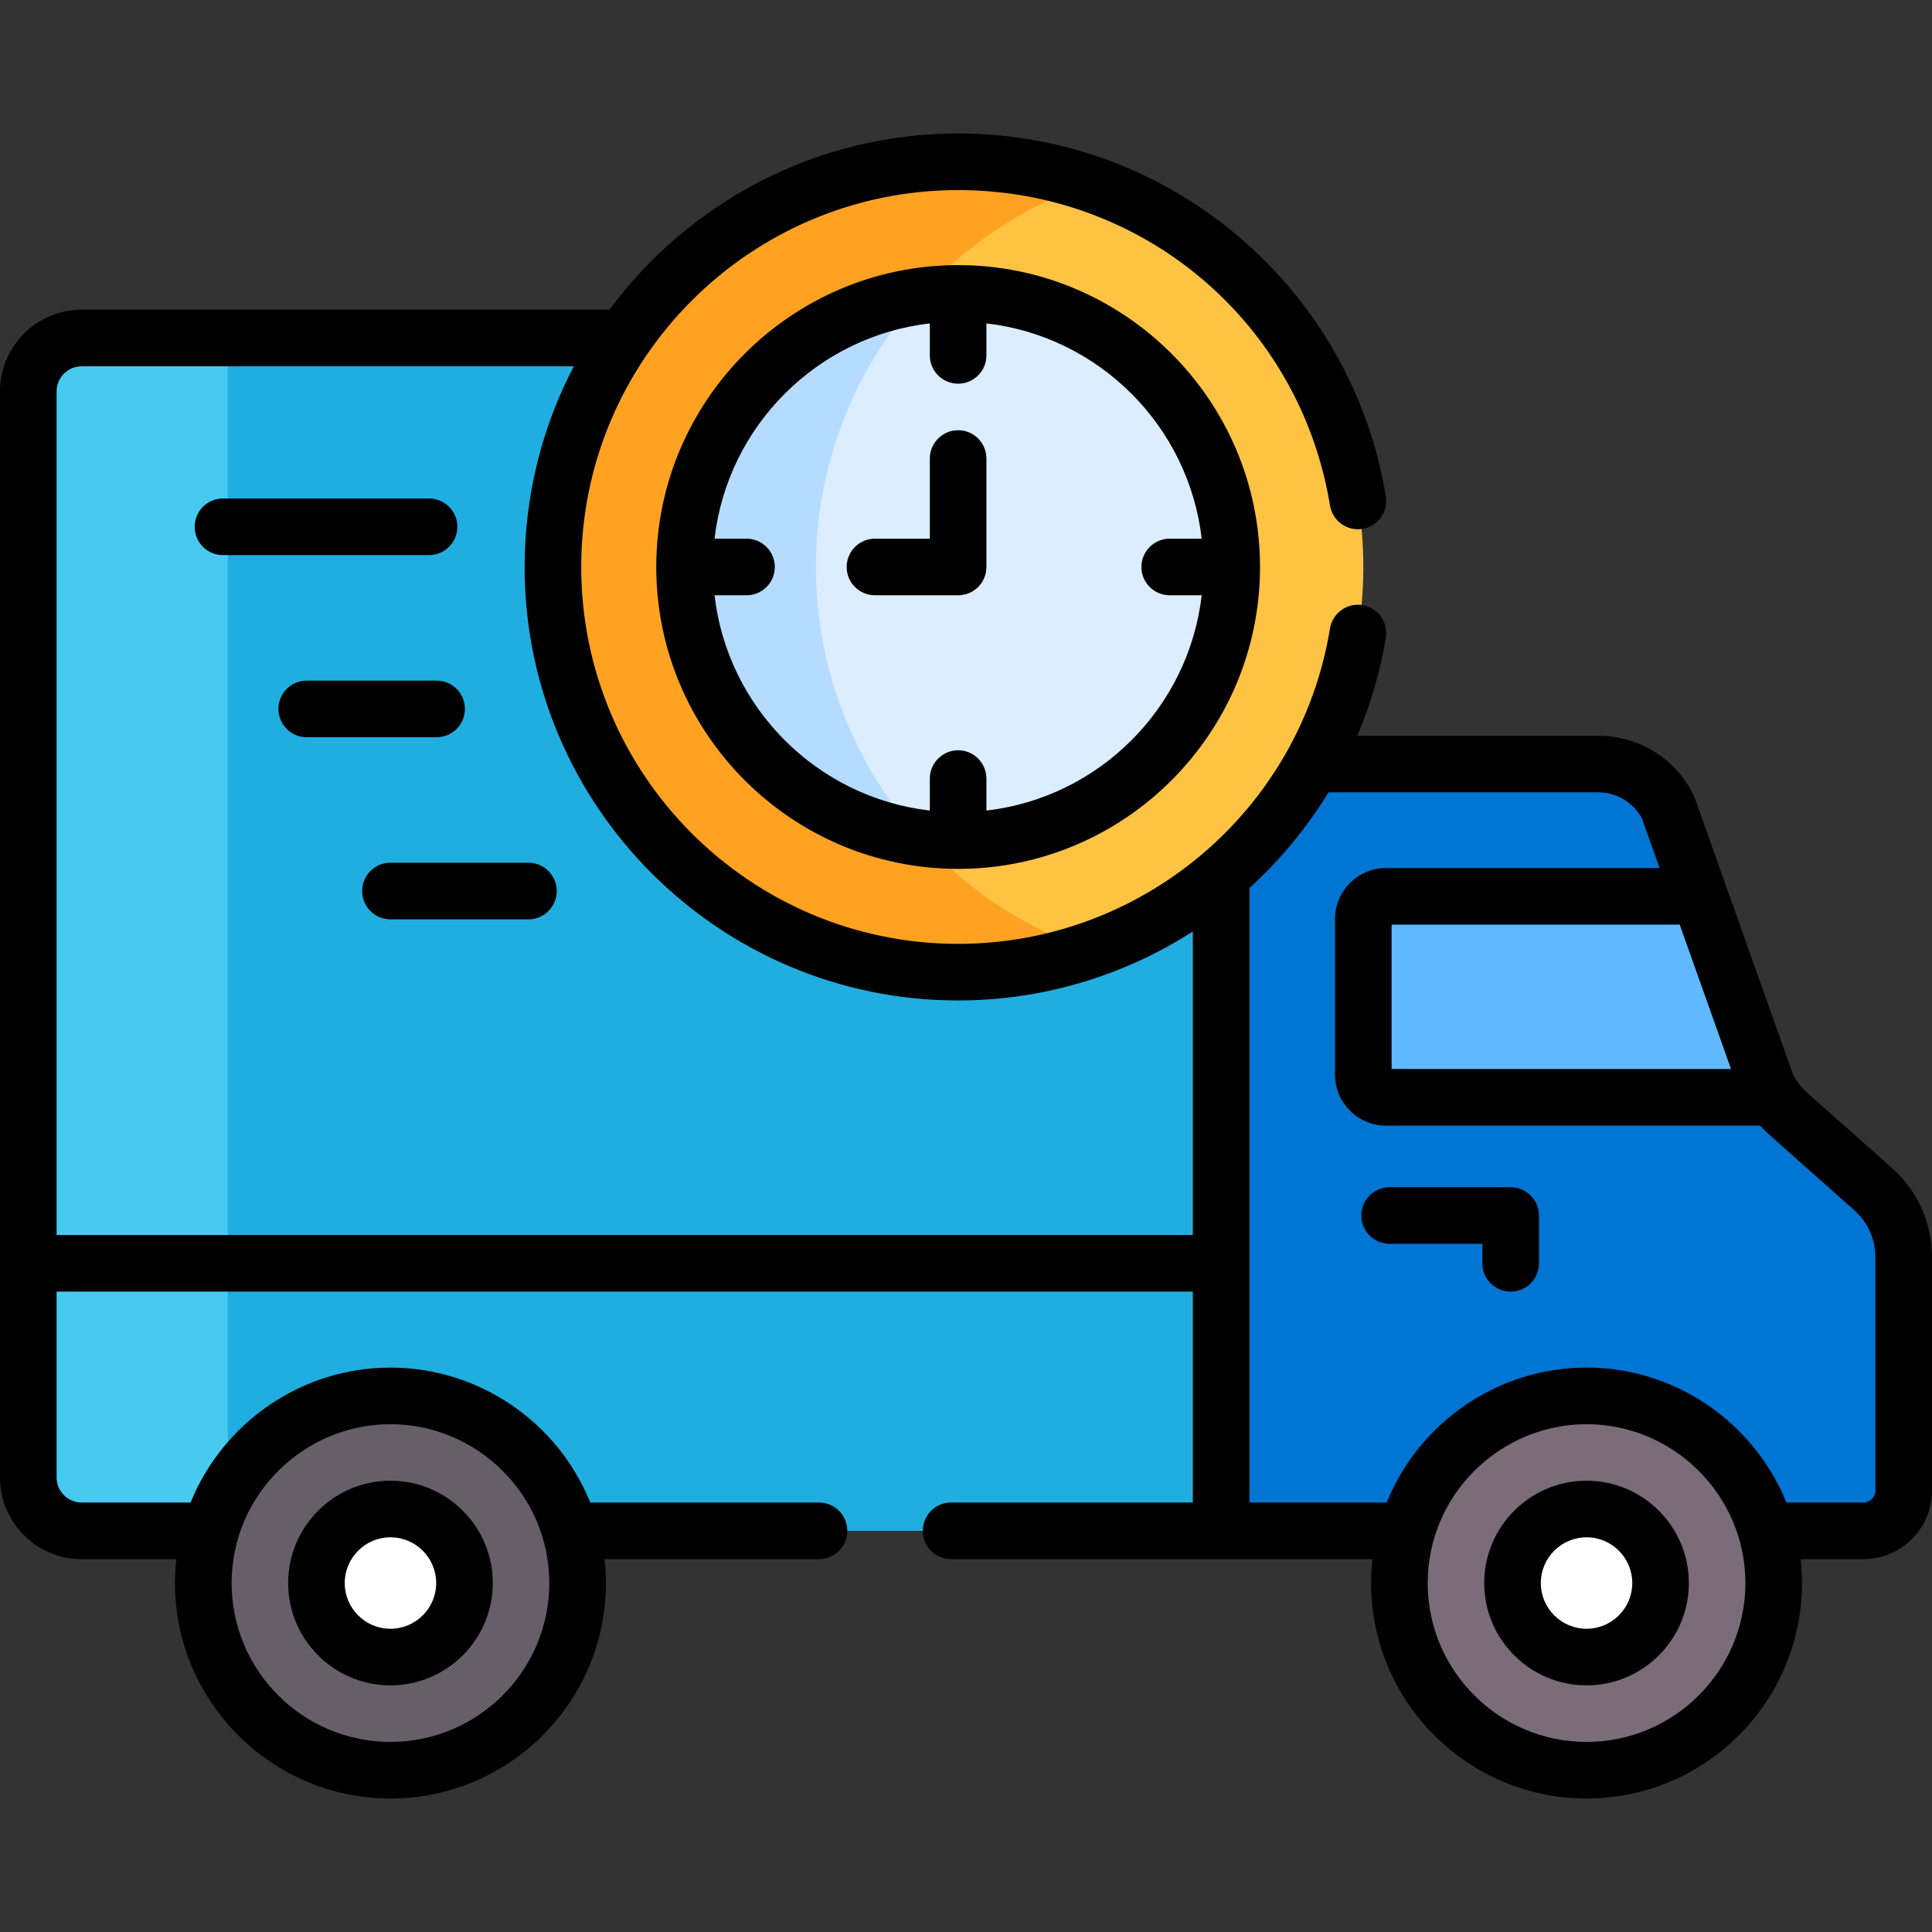 <svg width="44" height="44" viewBox="0 0 44 44" fill="none" xmlns="http://www.w3.org/2000/svg">
<rect x="0" y="0" width="44" height="44" fill="#333333" stroke="none"/>
<g clip-path="url(#clip0_29_671)">
<path d="M31.049 17.4H27.811L26.173 18.576V33.44L27.811 34.864H31.049L32.275 33.288V18.994L31.049 17.4Z" fill="#0075D3"/>
<path d="M42.663 27.085L40.723 25.361C40.599 25.252 40.491 25.126 40.397 24.99L39.437 24.565L38.09 21.314L38.709 20.413L37.987 18.384C37.686 17.781 37.07 17.4 36.396 17.4H31.049V34.864H42.44C42.946 34.864 43.355 34.454 43.355 33.949V28.625C43.355 28.036 43.103 27.476 42.663 27.085Z" fill="#0075D3"/>
<path d="M2.712 27.473L0.645 28.771V33.649C0.645 34.32 1.189 34.864 1.86 34.864H4.799L6.522 33.632V27.473H2.712Z" fill="#47CAF0"/>
<path d="M25.83 27.759H6.866L5.189 28.771V33.945L11.994 34.864H27.811V28.771L25.83 27.759Z" fill="#20AEE1"/>
<path d="M8.892 40.315C11.246 40.315 13.154 38.407 13.154 36.053C13.154 33.699 11.246 31.791 8.892 31.791C6.538 31.791 4.63 33.699 4.63 36.053C4.63 38.407 6.538 40.315 8.892 40.315Z" fill="#7B6C79"/>
<path d="M8.892 40.315C11.246 40.315 13.154 38.407 13.154 36.053C13.154 33.699 11.246 31.791 8.892 31.791C6.538 31.791 4.63 33.699 4.63 36.053C4.63 38.407 6.538 40.315 8.892 40.315Z" fill="#665E68"/>
<path d="M5.189 7.698H1.86C1.189 7.698 0.645 8.242 0.645 8.913V28.771H5.189L7.206 27.473V9.718L5.189 7.698Z" fill="#47CAF0"/>
<path d="M26.595 7.698H5.189V28.771H27.811V8.913C27.811 8.242 27.267 7.698 26.595 7.698Z" fill="#20AEE1"/>
<path d="M36.133 40.315C38.486 40.315 40.395 38.407 40.395 36.053C40.395 33.699 38.486 31.791 36.133 31.791C33.779 31.791 31.87 33.699 31.87 36.053C31.87 38.407 33.779 40.315 36.133 40.315Z" fill="#7B6C79"/>
<path d="M36.133 37.739C37.064 37.739 37.819 36.984 37.819 36.053C37.819 35.122 37.064 34.367 36.133 34.367C35.201 34.367 34.447 35.122 34.447 36.053C34.447 36.984 35.201 37.739 36.133 37.739Z" fill="white"/>
<path d="M8.892 37.739C9.823 37.739 10.578 36.984 10.578 36.053C10.578 35.122 9.823 34.367 8.892 34.367C7.961 34.367 7.206 35.122 7.206 36.053C7.206 36.984 7.961 37.739 8.892 37.739Z" fill="white"/>
<path d="M40.248 24.742L38.709 20.413C37.093 20.413 32.972 20.413 31.566 20.413C31.28 20.413 31.049 20.645 31.049 20.931V24.473C31.049 24.759 31.28 24.99 31.566 24.99H40.397C40.342 24.911 40.291 24.829 40.248 24.742Z" fill="#60B9FE"/>
<path d="M24.816 21.644C23.877 21.966 22.869 22.141 21.821 22.141C16.724 22.141 12.592 18.009 12.592 12.913C12.592 7.816 16.724 3.685 21.821 3.685C22.869 3.685 23.876 3.86 24.816 4.182L26.174 6.744V19.143L24.816 21.644Z" fill="#FFA221"/>
<path d="M31.049 12.913C31.049 8.864 28.442 5.426 24.815 4.182C21.189 5.426 18.582 8.865 18.582 12.913C18.582 16.961 21.189 20.399 24.815 21.643C28.442 20.4 31.049 16.961 31.049 12.913Z" fill="#FFC343"/>
<path d="M20.949 6.744C18.13 7.139 15.917 9.419 15.624 12.269L16.09 12.855L15.624 13.556C15.917 16.407 18.13 18.687 20.949 19.081L22.463 17.832V8.092L20.949 6.744Z" fill="#B5DCFF"/>
<path d="M21.818 18.641L22.463 19.111C25.39 18.811 27.717 16.485 28.018 13.557L27.377 12.913L28.018 12.268C27.717 9.341 25.39 7.015 22.463 6.715L21.869 7.341L21.175 6.717C21.099 6.725 21.024 6.734 20.949 6.744C19.478 8.379 18.582 10.541 18.582 12.913C18.582 15.285 19.478 17.447 20.949 19.081C21.024 19.092 21.099 19.101 21.175 19.109L21.818 18.641Z" fill="#DBEDFF"/>
<path d="M34.404 27.038H31.648C31.292 27.038 31.003 27.327 31.003 27.683C31.003 28.039 31.292 28.327 31.648 28.327H33.76V28.771C33.76 29.127 34.048 29.416 34.404 29.416C34.76 29.416 35.049 29.127 35.049 28.771V27.683C35.049 27.327 34.76 27.038 34.404 27.038Z" fill="black"/>
<path d="M36.133 33.722C34.847 33.722 33.802 34.768 33.802 36.053C33.802 37.338 34.847 38.383 36.133 38.383C37.418 38.383 38.463 37.338 38.463 36.053C38.463 34.768 37.418 33.722 36.133 33.722ZM36.133 37.094C35.558 37.094 35.091 36.627 35.091 36.053C35.091 35.479 35.558 35.011 36.133 35.011C36.707 35.011 37.174 35.479 37.174 36.053C37.174 36.627 36.707 37.094 36.133 37.094Z" fill="black"/>
<path d="M8.892 38.383C10.177 38.383 11.223 37.338 11.223 36.053C11.223 34.768 10.177 33.722 8.892 33.722C7.607 33.722 6.562 34.768 6.562 36.053C6.562 37.338 7.607 38.383 8.892 38.383ZM8.892 35.011C9.467 35.011 9.934 35.479 9.934 36.053C9.934 36.627 9.467 37.094 8.892 37.094C8.318 37.094 7.851 36.627 7.851 36.053C7.851 35.479 8.318 35.011 8.892 35.011Z" fill="black"/>
<path d="M43.091 26.603L41.151 24.88C41.069 24.807 40.997 24.725 40.935 24.636C40.932 24.632 40.93 24.628 40.928 24.624C40.891 24.572 40.863 24.526 40.84 24.485L38.595 18.168C38.586 18.143 38.575 18.119 38.564 18.095C38.151 17.269 37.32 16.756 36.396 16.756H30.913C31.215 16.042 31.436 15.293 31.562 14.521C31.62 14.17 31.381 13.838 31.03 13.781C30.68 13.723 30.348 13.961 30.29 14.312C29.609 18.468 25.999 21.496 21.821 21.496C17.088 21.496 13.237 17.646 13.237 12.913C13.237 8.181 17.087 4.329 21.821 4.329C26.046 4.329 29.608 7.35 30.29 11.513C30.348 11.864 30.678 12.102 31.03 12.045C31.382 11.987 31.62 11.656 31.562 11.305C30.791 6.6 26.705 3.04 21.821 3.04C18.569 3.04 15.68 4.621 13.88 7.053H1.86C0.834 7.053 0 7.888 0 8.913V33.649C0 34.674 0.834 35.509 1.86 35.509H4.016C3.997 35.687 3.985 35.869 3.985 36.053C3.985 38.758 6.187 40.96 8.892 40.96C11.598 40.96 13.799 38.759 13.799 36.053C13.799 35.869 13.788 35.687 13.768 35.509H18.653C19.009 35.509 19.297 35.22 19.297 34.864C19.297 34.508 19.009 34.219 18.653 34.219H13.443C12.69 32.356 10.875 31.146 8.892 31.146C6.849 31.146 5.071 32.416 4.341 34.219H1.86C1.545 34.219 1.289 33.964 1.289 33.649V29.416H27.166V34.219H21.66C21.304 34.219 21.016 34.508 21.016 34.864C21.016 35.22 21.304 35.508 21.66 35.508H31.257C31.237 35.687 31.226 35.869 31.226 36.053C31.226 38.758 33.427 40.96 36.133 40.96C38.838 40.96 41.039 38.758 41.039 36.053C41.039 35.869 41.028 35.687 41.008 35.508H42.44C43.3 35.508 44 34.809 44 33.949V28.625C44 27.853 43.669 27.116 43.091 26.603ZM8.892 32.435C10.852 32.435 12.51 34.032 12.51 36.053C12.51 38.048 10.887 39.671 8.892 39.671C6.897 39.671 5.275 38.048 5.275 36.053C5.275 34.041 6.925 32.435 8.892 32.435ZM27.166 28.127H1.289V8.913C1.289 8.599 1.545 8.342 1.86 8.342H13.068C12.332 9.747 11.948 11.317 11.948 12.913C11.948 18.357 16.377 22.785 21.821 22.785C23.661 22.785 25.531 22.266 27.166 21.213V28.127H27.166ZM38.254 21.058L39.423 24.346H31.693V21.058H38.254ZM36.133 39.671C34.138 39.671 32.515 38.048 32.515 36.053C32.515 34.039 34.167 32.435 36.133 32.435C38.109 32.435 39.75 34.05 39.75 36.053C39.75 38.048 38.127 39.671 36.133 39.671ZM42.711 33.949C42.711 34.098 42.589 34.219 42.44 34.219H40.684C39.952 32.412 38.176 31.146 36.133 31.146C34.083 31.146 32.307 32.421 31.582 34.219H28.455C28.455 33.837 28.455 20.606 28.455 20.223C29.138 19.604 29.762 18.854 30.256 18.045H36.396C36.817 18.045 37.196 18.272 37.395 18.641L37.796 19.769H31.566C30.925 19.769 30.404 20.29 30.404 20.931V24.473C30.404 25.114 30.925 25.635 31.566 25.635H40.085C40.151 25.708 40.221 25.777 40.295 25.843L42.235 27.567C42.538 27.835 42.711 28.221 42.711 28.625V33.949Z" fill="black"/>
<path d="M21.821 6.038C18.03 6.038 14.946 9.122 14.946 12.913C14.946 16.704 18.03 19.788 21.821 19.788C25.611 19.788 28.696 16.704 28.696 12.913C28.696 9.122 25.611 6.038 21.821 6.038ZM26.64 13.557H27.368C27.072 16.123 25.031 18.164 22.465 18.46V17.732C22.465 17.376 22.177 17.087 21.821 17.087C21.465 17.087 21.176 17.376 21.176 17.732V18.46C18.61 18.164 16.569 16.123 16.273 13.557H17.002C17.358 13.557 17.646 13.269 17.646 12.913C17.646 12.557 17.358 12.268 17.002 12.268H16.273C16.569 9.703 18.61 7.661 21.176 7.365V8.094C21.176 8.45 21.465 8.738 21.821 8.738C22.177 8.738 22.465 8.45 22.465 8.094V7.365C25.031 7.661 27.072 9.702 27.368 12.268H26.64C26.284 12.268 25.995 12.557 25.995 12.913C25.995 13.269 26.284 13.557 26.64 13.557Z" fill="black"/>
<path d="M21.82 9.798C21.465 9.798 21.176 10.087 21.176 10.443V12.268H19.927C19.571 12.268 19.282 12.557 19.282 12.913C19.282 13.269 19.571 13.557 19.927 13.557H21.82C22.177 13.557 22.465 13.269 22.465 12.913V10.443C22.465 10.087 22.177 9.798 21.82 9.798Z" fill="black"/>
<path d="M10.416 11.997C10.416 11.641 10.128 11.353 9.772 11.353H5.078C4.722 11.353 4.434 11.641 4.434 11.997C4.434 12.353 4.722 12.642 5.078 12.642H9.772C10.128 12.642 10.416 12.353 10.416 11.997Z" fill="black"/>
<path d="M10.588 16.145C10.588 15.789 10.3 15.501 9.944 15.501H6.985C6.629 15.501 6.341 15.789 6.341 16.145C6.341 16.501 6.629 16.79 6.985 16.79H9.944C10.3 16.79 10.588 16.501 10.588 16.145Z" fill="black"/>
<path d="M12.035 19.648H8.892C8.536 19.648 8.248 19.937 8.248 20.293C8.248 20.649 8.536 20.937 8.892 20.937H12.035C12.391 20.937 12.679 20.649 12.679 20.293C12.679 19.937 12.391 19.648 12.035 19.648Z" fill="black"/>
</g>
<defs>
<clipPath id="clip0_29_671">
<rect width="44" height="44" fill="white"/>
</clipPath>
</defs>
</svg>
